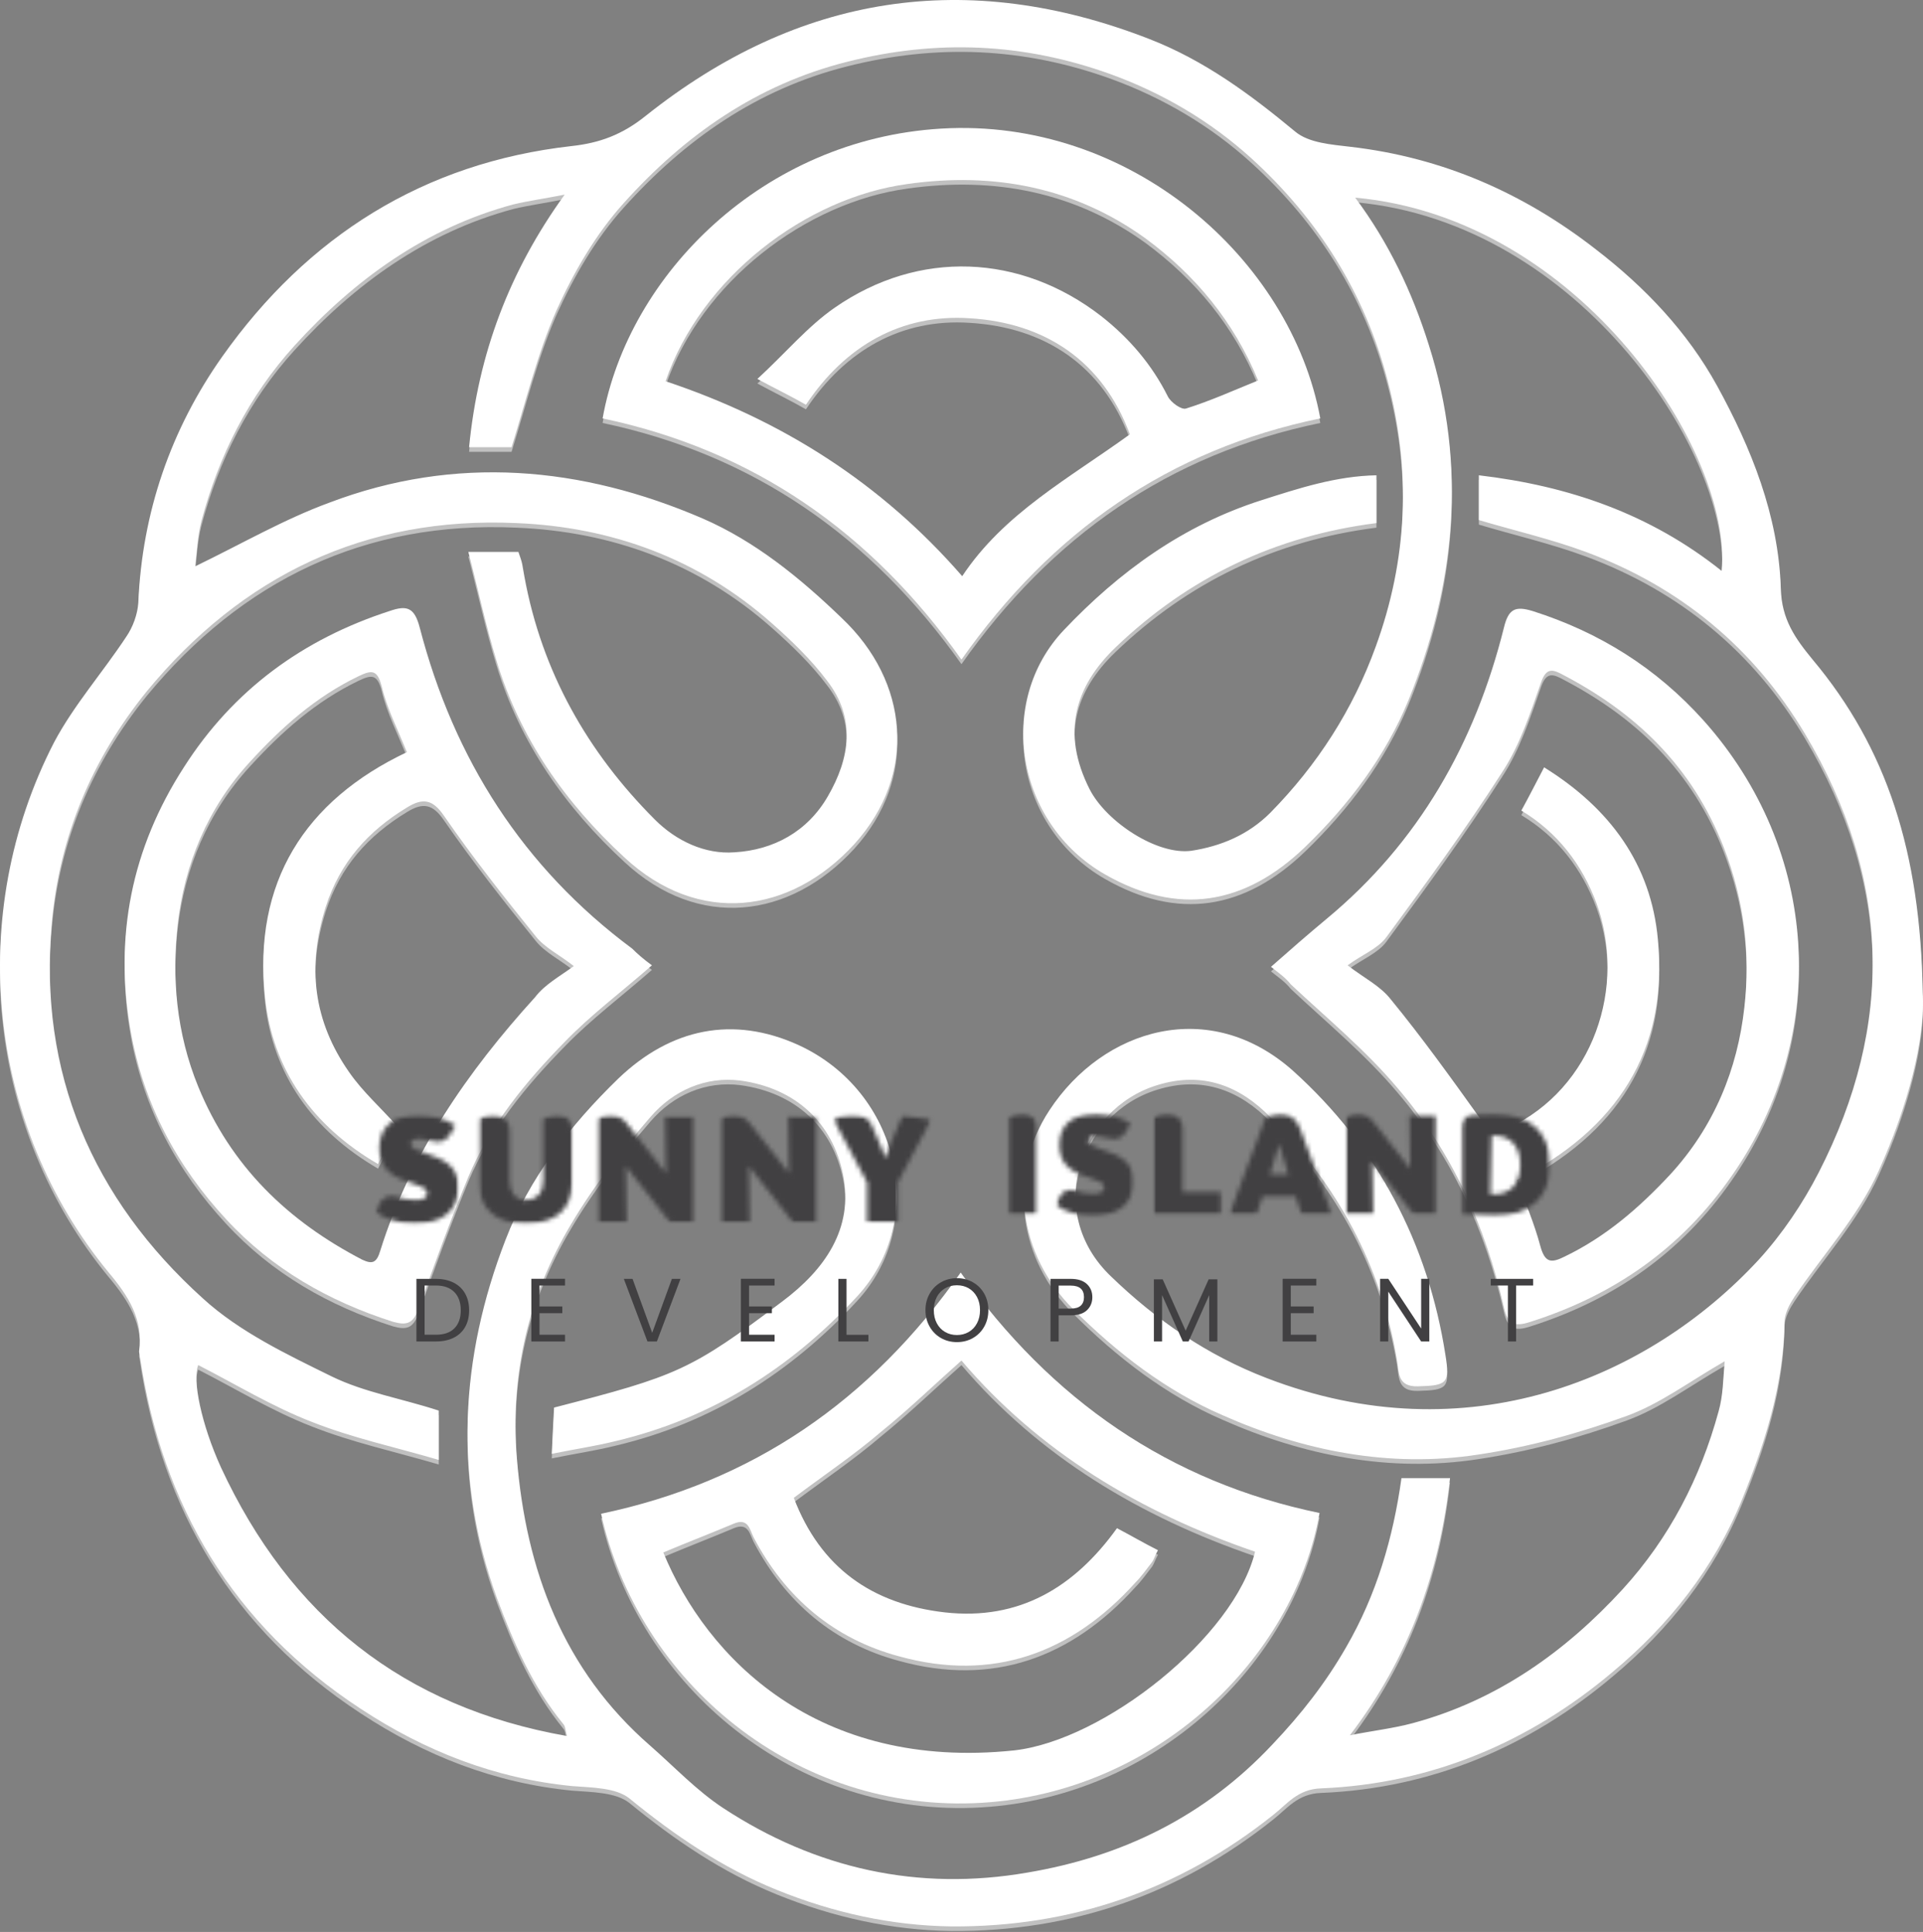 <svg width="420" height="422" viewBox="0 0 420 422" fill="none" xmlns="http://www.w3.org/2000/svg">
<rect x="0" y="0" width="420" height="422" fill="#808080" stroke="none"/>
<path d="M419.928 216.66C420.591 226.933 416.614 241.846 410.318 255.764C405.844 265.706 398.056 274.156 391.925 283.27C390.931 284.761 389.937 286.584 389.771 288.406C389.606 302.159 385.629 314.918 380.492 327.511C374.361 342.589 364.42 355.017 352.324 365.124C334.097 380.534 312.722 389.647 288.531 390.641C283.394 390.807 281.074 394.121 278.092 396.441C257.545 412.845 234.016 420.964 207.836 420.798C194.746 420.632 181.987 417.816 169.726 412.845C157.796 408.039 147.357 400.915 137.415 392.795C134.432 390.476 129.296 390.476 124.988 390.144C108.087 388.487 92.843 382.522 78.758 373.243C50.921 355.017 35.346 328.836 30.541 296.194C30.541 295.863 30.375 295.531 30.375 295.2C31.369 288.241 28.055 283.104 23.747 277.967C-2.764 245.822 -7.57 199.759 11.817 162.145C16.125 154.026 22.422 146.901 27.558 139.114C29.049 136.96 30.044 134.143 30.209 131.657C31.038 111.939 37.334 93.713 48.602 77.806C67.16 51.626 92.511 35.553 124.822 31.908C130.953 31.245 135.924 29.422 141.06 25.28C174.365 -1.232 211.15 -7.031 251.083 8.545C263.013 13.184 273.121 20.64 282.897 28.759C285.879 31.245 290.85 31.576 294.993 32.074C315.042 34.393 332.772 42.181 348.513 54.443C359.283 62.727 368.562 72.504 375.024 84.268C382.481 97.855 388.446 112.602 388.943 128.509C389.108 135.303 392.091 139.445 395.902 144.085C412.14 163.471 419.431 186.171 419.928 216.66ZM121.011 307.462C148.02 300.502 150.836 299.342 170.886 284.264C180.165 277.305 186.461 268.357 184.142 256.593C181.822 245.16 173.703 237.703 161.772 236.046C154.15 235.052 147.025 238.2 142.055 244C135.758 251.29 129.627 259.078 124.656 267.529C115.377 283.104 111.401 300.337 112.892 318.563C114.88 342.921 122.999 364.793 142.055 381.362C147.357 386.002 152.162 391.138 157.961 394.949C178.176 408.205 200.546 413.176 224.406 409.034C245.118 405.554 263.179 396.772 277.926 381.031C284.222 374.403 289.525 367.609 293.999 359.822C300.626 348.389 304.272 335.961 306.094 322.871C309.574 322.871 312.888 322.871 316.699 322.871C314.379 343.749 307.586 362.307 294.827 379.043C299.798 378.048 304.272 377.551 308.58 376.391C326.972 371.421 341.885 360.816 354.478 347.063C364.585 335.961 371.379 322.871 375.356 308.29C376.35 304.81 376.35 301.165 376.681 297.354C368.893 301.828 362.597 306.633 355.306 309.284C344.867 313.095 333.931 316.078 322.83 317.735C303.443 320.717 284.554 316.906 266.99 309.118C254.728 303.816 243.958 295.531 234.348 285.921C222.583 274.156 219.932 256.593 229.211 242.508C240.976 224.613 264.173 217.654 282.4 233.892C300.792 250.462 311.894 271.505 315.705 296.028C316.699 302.159 316.036 302.656 309.74 302.822C305.1 302.988 305.597 299.674 305.1 297.023C301.621 276.311 292.01 258.747 277.429 244C270.967 237.372 262.848 233.892 252.74 237.04C235.839 242.177 227.885 264.712 242.633 278.796C252.574 288.406 263.676 296.028 276.6 300.999C320.344 317.9 360.112 301.165 384.138 275.151C389.274 269.517 393.748 262.889 397.228 256.096C413.797 223.785 412.969 191.805 394.245 160.323C382.978 141.433 366.905 128.178 346.359 120.556C338.737 117.739 330.783 115.916 322.995 113.596C322.995 110.614 322.995 107.465 322.995 103.82C342.713 106.14 360.443 112.271 376.018 124.698C378.504 99.181 345.365 47.649 295.987 43.175C303.278 52.951 308.414 63.722 312.059 75.32C320.51 101.832 317.859 127.846 307.586 153.032C302.615 165.128 294.661 175.733 285.051 185.012C271.795 197.77 257.214 200.09 241.307 190.977C221.92 179.875 217.447 153.364 232.359 137.622C244.455 124.864 258.374 114.756 275.44 109.288C283.725 106.637 291.844 103.986 300.626 103.82C300.626 107.631 300.626 110.945 300.626 114.259C278.423 117.076 259.534 126.189 243.627 141.433C234.845 149.884 231.697 159.991 237.993 172.419C241.638 179.544 252.74 186.834 260.196 185.84C266.659 184.846 272.624 182.36 277.429 177.555C287.702 167.116 295.49 155.02 300.461 141.268C307.42 122.213 308.248 102.826 303.112 83.274C298.141 64.053 287.868 47.815 273.286 34.559C264.339 26.44 253.9 20.309 242.467 16.167C223.577 9.373 204.522 8.545 184.97 13.515C165.252 18.486 149.511 29.588 136.255 44.335C130.124 51.129 125.319 59.413 121.508 67.864C117.366 77.309 114.88 87.582 111.732 97.689C109.412 97.689 106.264 97.689 102.453 97.689C104.441 77.309 111.235 59.248 123.331 42.512C119.188 43.341 115.543 43.838 112.063 44.666C93.008 49.803 77.433 61.07 64.343 75.486C54.401 86.422 47.773 99.512 43.962 113.928C43.134 117.242 42.968 120.721 42.636 123.704C52.91 118.733 62.023 113.431 71.965 109.785C99.471 99.346 126.976 101.832 153.488 113.265C164.921 118.236 174.697 126.189 183.81 134.971C198.557 148.89 200.38 169.105 186.627 184.349C172.543 199.759 152.493 202.244 136.421 187.331C123.497 175.401 113.555 161.317 108.418 144.25C106.098 136.628 104.441 128.84 102.287 120.556C106.761 120.556 110.075 120.556 113.223 120.556C113.555 121.55 113.886 122.378 114.052 123.207C114.217 124.201 114.383 125.029 114.549 126.024C118.36 146.736 128.302 164.3 143.049 179.047C147.688 183.686 153.985 186.669 160.447 186.171C168.897 185.674 176.354 181.698 180.828 173.91C185.633 165.625 186.958 156.843 180.662 148.724C177.182 144.084 172.874 139.942 168.566 136.131C152.659 122.047 133.604 115.088 112.726 114.259C79.753 112.768 52.91 125.692 32.032 151.044C20.102 165.791 12.977 182.692 11.32 201.581C8.337 234.389 20.267 261.895 44.293 283.601C52.247 290.892 62.686 295.863 72.462 300.668C79.587 304.148 87.706 305.473 95.825 308.124C95.825 310.775 95.825 314.089 95.825 318.895C86.215 316.078 76.936 314.089 68.154 310.61C59.538 307.296 51.418 302.325 43.299 298.182C41.974 301.331 43.962 311.107 48.27 320.552C63.349 353.028 88.037 372.912 123.828 379.208C123.497 378.048 123.497 377.054 122.999 376.557C116.372 368.438 112.229 358.993 108.584 349.217C98.973 322.871 100.465 296.526 110.406 270.843C115.543 257.421 124.491 245.822 135.095 235.549C146.528 224.613 160.116 221.796 174.365 228.258C196.403 238.366 202.865 266.369 187.124 283.27C172.708 298.845 155.476 309.781 134.598 314.752C129.959 315.912 125.319 316.575 120.514 317.569C120.68 313.758 120.845 310.775 121.011 307.462Z" fill="white"/>
<path d="M142.387 210.861C135.759 216.66 129.131 221.631 123.497 227.431C114.881 236.213 107.093 245.657 102.288 257.09C98.311 266.701 94.832 276.311 91.352 286.087C90.192 289.07 88.867 289.567 85.884 288.738C71.8 284.265 59.373 277.14 49.431 266.369C38.66 254.771 31.37 241.183 28.553 225.277C24.908 204.564 28.719 185.344 40.152 167.614C50.922 150.713 66.166 139.611 85.056 133.481C88.867 132.155 90.524 132.652 91.683 137.126C99.14 165.791 114.218 189.486 138.079 207.216C139.238 208.376 140.564 209.535 142.387 210.861ZM125.32 211.027C122.172 208.541 119.023 207.05 117.035 204.564C110.076 195.948 103.282 187.332 96.986 178.219C94.5 174.573 92.346 174.242 88.867 176.396C80.416 181.533 74.285 188.326 71.137 198.102C66.995 211.192 68.486 223.123 76.274 234.224C79.256 238.532 83.233 242.012 86.878 246.154C85.718 248.308 84.227 250.96 82.57 254.274C68.32 245.989 59.538 233.727 57.881 217.82C55.23 192.8 66.498 174.905 88.867 164.3C86.878 159.329 84.558 154.855 83.399 150.05C82.404 146.074 81.079 146.405 78.262 147.731C68.983 152.204 61.527 158.832 54.567 166.454C45.288 176.562 40.317 188.823 38.826 201.748C37.501 213.512 38.495 225.608 43.3 237.372C50.425 254.771 62.852 266.701 79.091 275.151C81.245 276.146 82.239 275.98 83.067 273.163C89.695 251.954 102.122 234.059 116.869 217.82C119.023 215.003 122.172 213.346 125.32 211.027Z" fill="white"/>
<path d="M277.595 211.191C281.903 207.38 285.714 204.066 289.691 200.752C309.906 184.017 322.167 162.311 328.464 137.125C329.458 132.982 330.949 132.32 334.76 133.479C349.341 138.119 361.769 145.907 372.042 157.34C397.393 185.674 399.879 225.938 378.173 256.924C367.237 272.665 352.49 282.938 334.263 288.737C330.783 289.897 329.292 289.234 328.464 285.589C324.487 267.86 317.031 251.456 305.266 237.703C298.307 229.418 289.856 222.459 281.903 215.002C280.743 213.511 279.252 212.517 277.595 211.191ZM331.28 257.752C333.103 262.557 335.092 267.197 336.417 272.168C337.411 275.813 338.737 275.979 341.719 274.487C350.667 270.179 357.958 263.883 364.751 256.592C374.362 246.153 379.498 233.56 380.99 219.973C382.315 208.374 380.99 196.776 376.516 185.177C369.556 167.282 357.129 155.517 340.725 147.067C338.737 146.072 337.577 146.238 336.583 149.055C334.263 155.683 331.943 162.808 328.132 168.607C320.179 181.034 311.563 192.799 302.781 204.729C300.958 207.215 297.478 208.54 294.33 210.86C297.975 213.677 301.455 215.334 303.775 218.316C310.568 226.601 316.865 235.383 323.161 244.165C324.818 246.485 326.31 247.81 329.292 246.485C348.182 237.703 355.307 215.334 348.679 197.273C345.53 188.822 340.228 181.863 332.275 177.058C334.097 173.744 335.589 170.761 337.246 167.613C351.661 176.561 360.609 188.822 362.1 205.226C364.42 229.584 352.987 246.816 331.28 257.752Z" fill="white"/>
<path d="M131.285 330.659C164.425 323.7 190.108 305.971 209.825 277.968C229.543 305.805 255.392 323.7 288.2 330.494C282.566 362.307 252.575 391.47 214.465 393.79C173.704 396.275 139.404 367.278 131.285 330.659ZM173.372 327.18C179.172 342.424 190.439 350.377 206.346 352.2C222.584 354.023 234.68 346.732 243.959 333.808C247.107 335.465 249.924 337.122 252.907 338.613C252.244 339.773 252.078 340.601 251.581 341.264C250.421 342.755 249.261 344.412 247.936 345.738C234.017 361.148 216.785 367.444 196.404 361.81C182.154 357.999 171.549 349.052 164.59 335.796C163.762 334.139 163.43 331.488 160.282 332.813C155.145 334.967 150.009 336.956 144.872 339.11C154.317 362.142 178.509 386.831 221.424 382.357C241.142 380.203 269.642 357.502 274.116 338.944C248.93 330.328 226.892 317.072 209.991 297.189C204.192 302.325 198.558 307.793 192.427 312.764C186.628 317.735 180 322.209 173.372 327.18Z" fill="white"/>
<path d="M288.365 91.393C255.392 98.187 229.709 116.082 209.991 144.085C190.273 116.248 164.59 98.353 131.616 91.393C137.25 59.911 166.744 30.417 205.517 28.097C246.776 25.612 281.903 56.431 288.365 91.393ZM145.369 83.274C170.721 91.725 192.427 105.478 210.157 125.858C219.27 112.105 233.52 104.483 246.776 94.873C240.81 78.8 228.217 70.516 211.813 69.521C196.901 68.527 184.639 75.487 176.023 88.411C172.875 86.588 169.726 85.097 165.418 82.777C171.549 77.144 176.354 71.344 182.319 67.202C200.712 54.443 222.915 55.437 240.479 69.024C246.61 73.829 251.581 79.629 255.06 86.588C255.723 87.914 258.043 89.571 259.037 89.239C264.339 87.582 269.476 85.263 274.778 83.109C269.476 70.184 261.025 60.077 250.255 52.123C234.68 40.856 216.95 37.542 198.226 40.193C176.023 43.176 153.157 60.574 145.369 83.274Z" fill="white"/>
<path d="M419.928 217.66C420.591 227.933 416.614 242.846 410.318 256.764C405.844 266.706 398.056 275.156 391.925 284.27C390.931 285.761 389.937 287.584 389.771 289.406C389.606 303.159 385.629 315.918 380.492 328.511C374.361 343.589 364.42 356.017 352.324 366.124C334.097 381.534 312.722 390.647 288.531 391.641C283.394 391.807 281.074 395.121 278.092 397.441C257.545 413.845 234.016 421.964 207.836 421.798C194.746 421.632 181.987 418.816 169.726 413.845C157.796 409.039 147.357 401.915 137.415 393.795C134.432 391.476 129.296 391.476 124.988 391.144C108.087 389.487 92.843 383.522 78.758 374.243C50.921 356.017 35.346 329.836 30.541 297.194C30.541 296.863 30.375 296.531 30.375 296.2C31.369 289.241 28.055 284.104 23.747 278.967C-2.764 246.822 -7.57 200.759 11.817 163.145C16.125 155.026 22.422 147.901 27.558 140.114C29.049 137.96 30.044 135.143 30.209 132.657C31.038 112.939 37.334 94.713 48.602 78.806C67.16 52.626 92.511 36.553 124.822 32.908C130.953 32.245 135.924 30.422 141.06 26.28C174.365 -0.232 211.15 -6.031 251.083 9.545C263.013 14.184 273.121 21.64 282.897 29.759C285.879 32.245 290.85 32.576 294.993 33.074C315.042 35.393 332.772 43.181 348.513 55.443C359.283 63.727 368.562 73.504 375.024 85.268C382.481 98.855 388.446 113.602 388.943 129.509C389.108 136.303 392.091 140.445 395.902 145.085C412.14 164.471 419.431 187.171 419.928 217.66ZM121.011 308.462C148.02 301.502 150.836 300.342 170.886 285.264C180.165 278.305 186.461 269.357 184.142 257.593C181.822 246.16 173.703 238.703 161.772 237.046C154.15 236.052 147.025 239.2 142.055 245C135.758 252.29 129.627 260.078 124.656 268.529C115.377 284.104 111.401 301.337 112.892 319.563C114.88 343.921 122.999 365.793 142.055 382.362C147.357 387.002 152.162 392.138 157.961 395.949C178.176 409.205 200.546 414.176 224.406 410.034C245.118 406.554 263.179 397.772 277.926 382.031C284.222 375.403 289.525 368.609 293.999 360.822C300.626 349.389 304.272 336.961 306.094 323.871C309.574 323.871 312.888 323.871 316.699 323.871C314.379 344.749 307.586 363.307 294.827 380.043C299.798 379.048 304.272 378.551 308.58 377.391C326.972 372.421 341.885 361.816 354.478 348.063C364.585 336.961 371.379 323.871 375.356 309.29C376.35 305.81 376.35 302.165 376.681 298.354C368.893 302.828 362.597 307.633 355.306 310.284C344.867 314.095 333.931 317.078 322.83 318.735C303.443 321.717 284.554 317.906 266.99 310.118C254.728 304.816 243.958 296.531 234.348 286.921C222.583 275.156 219.932 257.593 229.211 243.508C240.976 225.613 264.173 218.654 282.4 234.892C300.792 251.462 311.894 272.505 315.705 297.028C316.699 303.159 316.036 303.656 309.74 303.822C305.1 303.988 305.597 300.674 305.1 298.023C301.621 277.311 292.01 259.747 277.429 245C270.967 238.372 262.848 234.892 252.74 238.04C235.839 243.177 227.885 265.712 242.633 279.796C252.574 289.406 263.676 297.028 276.6 301.999C320.344 318.9 360.112 302.165 384.138 276.151C389.274 270.517 393.748 263.889 397.228 257.096C413.797 224.785 412.969 192.805 394.245 161.323C382.978 142.433 366.905 129.178 346.359 121.556C338.737 118.739 330.783 116.916 322.995 114.596C322.995 111.614 322.995 108.465 322.995 104.82C342.713 107.14 360.443 113.271 376.018 125.698C378.504 100.181 345.365 48.649 295.987 44.175C303.278 53.951 308.414 64.722 312.059 76.32C320.51 102.832 317.859 128.846 307.586 154.032C302.615 166.128 294.661 176.733 285.051 186.012C271.795 198.77 257.214 201.09 241.307 191.977C221.92 180.875 217.447 154.364 232.359 138.622C244.455 125.864 258.374 115.756 275.44 110.288C283.725 107.637 291.844 104.986 300.626 104.82C300.626 108.631 300.626 111.945 300.626 115.259C278.423 118.076 259.534 127.189 243.627 142.433C234.845 150.884 231.697 160.991 237.993 173.419C241.638 180.544 252.74 187.834 260.196 186.84C266.659 185.846 272.624 183.36 277.429 178.555C287.702 168.116 295.49 156.02 300.461 142.268C307.42 123.213 308.248 103.826 303.112 84.274C298.141 65.053 287.868 48.815 273.286 35.559C264.339 27.44 253.9 21.309 242.467 17.167C223.577 10.373 204.522 9.545 184.97 14.515C165.252 19.486 149.511 30.588 136.255 45.335C130.124 52.129 125.319 60.413 121.508 68.864C117.366 78.309 114.88 88.582 111.732 98.689C109.412 98.689 106.264 98.689 102.453 98.689C104.441 78.309 111.235 60.248 123.331 43.512C119.188 44.341 115.543 44.838 112.063 45.666C93.008 50.803 77.433 62.07 64.343 76.486C54.401 87.422 47.773 100.512 43.962 114.928C43.134 118.242 42.968 121.721 42.636 124.704C52.91 119.733 62.023 114.431 71.965 110.785C99.471 100.346 126.976 102.832 153.488 114.265C164.921 119.236 174.697 127.189 183.81 135.971C198.557 149.89 200.38 170.105 186.627 185.349C172.543 200.759 152.493 203.244 136.421 188.331C123.497 176.401 113.555 162.317 108.418 145.25C106.098 137.628 104.441 129.84 102.287 121.556C106.761 121.556 110.075 121.556 113.223 121.556C113.555 122.55 113.886 123.378 114.052 124.207C114.217 125.201 114.383 126.029 114.549 127.024C118.36 147.736 128.302 165.3 143.049 180.047C147.688 184.686 153.985 187.669 160.447 187.171C168.897 186.674 176.354 182.698 180.828 174.91C185.633 166.625 186.958 157.843 180.662 149.724C177.182 145.084 172.874 140.942 168.566 137.131C152.659 123.047 133.604 116.088 112.726 115.259C79.753 113.768 52.91 126.692 32.032 152.044C20.102 166.791 12.977 183.692 11.32 202.581C8.337 235.389 20.267 262.895 44.293 284.601C52.247 291.892 62.686 296.863 72.462 301.668C79.587 305.148 87.706 306.473 95.825 309.124C95.825 311.775 95.825 315.089 95.825 319.895C86.215 317.078 76.936 315.089 68.154 311.61C59.538 308.296 51.418 303.325 43.299 299.182C41.974 302.331 43.962 312.107 48.27 321.552C63.349 354.028 88.037 373.912 123.828 380.208C123.497 379.048 123.497 378.054 122.999 377.557C116.372 369.438 112.229 359.993 108.584 350.217C98.973 323.871 100.465 297.526 110.406 271.843C115.543 258.421 124.491 246.822 135.095 236.549C146.528 225.613 160.116 222.796 174.365 229.258C196.403 239.366 202.865 267.369 187.124 284.27C172.708 299.845 155.476 310.781 134.598 315.752C129.959 316.912 125.319 317.575 120.514 318.569C120.68 314.758 120.845 311.775 121.011 308.462Z" fill="white" fill-opacity="0.5"/>
<path d="M142.387 211.861C135.759 217.66 129.131 222.631 123.497 228.431C114.881 237.213 107.093 246.657 102.288 258.09C98.311 267.701 94.832 277.311 91.352 287.087C90.192 290.07 88.867 290.567 85.884 289.738C71.8 285.265 59.373 278.14 49.431 267.369C38.66 255.771 31.37 242.183 28.553 226.277C24.908 205.564 28.719 186.344 40.152 168.614C50.922 151.713 66.166 140.611 85.056 134.481C88.867 133.155 90.524 133.652 91.683 138.126C99.14 166.791 114.218 190.486 138.079 208.216C139.238 209.376 140.564 210.535 142.387 211.861ZM125.32 212.027C122.172 209.541 119.023 208.05 117.035 205.564C110.076 196.948 103.282 188.332 96.986 179.219C94.5 175.573 92.346 175.242 88.867 177.396C80.416 182.533 74.285 189.326 71.137 199.102C66.995 212.192 68.486 224.123 76.274 235.224C79.256 239.532 83.233 243.012 86.878 247.154C85.718 249.308 84.227 251.96 82.57 255.274C68.32 246.989 59.538 234.727 57.881 218.82C55.23 193.8 66.498 175.905 88.867 165.3C86.878 160.329 84.558 155.855 83.399 151.05C82.404 147.074 81.079 147.405 78.262 148.731C68.983 153.204 61.527 159.832 54.567 167.454C45.288 177.562 40.317 189.823 38.826 202.748C37.501 214.512 38.495 226.608 43.3 238.372C50.425 255.771 62.852 267.701 79.091 276.151C81.245 277.146 82.239 276.98 83.067 274.163C89.695 252.954 102.122 235.059 116.869 218.82C119.023 216.003 122.172 214.346 125.32 212.027Z" fill="white" fill-opacity="0.5"/>
<path d="M277.595 212.191C281.903 208.38 285.714 205.066 289.691 201.752C309.906 185.017 322.167 163.311 328.464 138.125C329.458 133.982 330.949 133.32 334.76 134.479C349.341 139.119 361.769 146.907 372.042 158.34C397.393 186.674 399.879 226.938 378.173 257.924C367.237 273.665 352.49 283.938 334.263 289.737C330.783 290.897 329.292 290.234 328.464 286.589C324.487 268.86 317.031 252.456 305.266 238.703C298.307 230.418 289.856 223.459 281.903 216.002C280.743 214.511 279.252 213.517 277.595 212.191ZM331.28 258.752C333.103 263.557 335.092 268.197 336.417 273.168C337.411 276.813 338.737 276.979 341.719 275.487C350.667 271.179 357.958 264.883 364.751 257.592C374.362 247.153 379.498 234.56 380.99 220.973C382.315 209.374 380.99 197.776 376.516 186.177C369.556 168.282 357.129 156.517 340.725 148.067C338.737 147.072 337.577 147.238 336.583 150.055C334.263 156.683 331.943 163.808 328.132 169.607C320.179 182.034 311.563 193.799 302.781 205.729C300.958 208.215 297.478 209.54 294.33 211.86C297.975 214.677 301.455 216.334 303.775 219.316C310.568 227.601 316.865 236.383 323.161 245.165C324.818 247.485 326.31 248.81 329.292 247.485C348.182 238.703 355.307 216.334 348.679 198.273C345.53 189.822 340.228 182.863 332.275 178.058C334.097 174.744 335.589 171.761 337.246 168.613C351.661 177.561 360.609 189.822 362.1 206.226C364.42 230.584 352.987 247.816 331.28 258.752Z" fill="white" fill-opacity="0.5"/>
<path d="M131.285 331.659C164.425 324.7 190.108 306.971 209.825 278.968C229.543 306.805 255.392 324.7 288.2 331.494C282.566 363.307 252.575 392.47 214.465 394.79C173.704 397.275 139.404 368.278 131.285 331.659ZM173.372 328.18C179.172 343.424 190.439 351.377 206.346 353.2C222.584 355.023 234.68 347.732 243.959 334.808C247.107 336.465 249.924 338.122 252.907 339.613C252.244 340.773 252.078 341.601 251.581 342.264C250.421 343.755 249.261 345.412 247.936 346.738C234.017 362.148 216.785 368.444 196.404 362.81C182.154 358.999 171.549 350.052 164.59 336.796C163.762 335.139 163.43 332.488 160.282 333.813C155.145 335.967 150.009 337.956 144.872 340.11C154.317 363.142 178.509 387.831 221.424 383.357C241.142 381.203 269.642 358.502 274.116 339.944C248.93 331.328 226.892 318.072 209.991 298.189C204.192 303.325 198.558 308.793 192.427 313.764C186.628 318.735 180 323.209 173.372 328.18Z" fill="white" fill-opacity="0.5"/>
<path d="M288.365 92.393C255.392 99.187 229.709 117.082 209.991 145.085C190.273 117.248 164.59 99.353 131.616 92.393C137.25 60.911 166.744 31.417 205.517 29.097C246.776 26.612 281.903 57.431 288.365 92.393ZM145.369 84.274C170.721 92.725 192.427 106.478 210.157 126.858C219.27 113.105 233.52 105.483 246.776 95.873C240.81 79.8 228.217 71.516 211.813 70.521C196.901 69.527 184.639 76.487 176.023 89.411C172.875 87.588 169.726 86.097 165.418 83.777C171.549 78.144 176.354 72.344 182.319 68.202C200.712 55.443 222.915 56.437 240.479 70.024C246.61 74.829 251.581 80.629 255.06 87.588C255.723 88.914 258.043 90.571 259.037 90.239C264.339 88.582 269.476 86.263 274.778 84.109C269.476 71.184 261.025 61.077 250.255 53.123C234.68 41.856 216.95 38.542 198.226 41.193C176.023 44.176 153.157 61.574 145.369 84.274Z" fill="white" fill-opacity="0.5"/>
<mask id="mask0_698_2732" style="mask-type:luminance" maskUnits="userSpaceOnUse" x="82" y="243" width="19" height="25">
<path d="M82 243.46H100.251V267.46H82V243.46Z" fill="white"/>
</mask>
<g mask="url(#mask0_698_2732)">
<mask id="mask1_698_2732" style="mask-type:luminance" maskUnits="userSpaceOnUse" x="82" y="243" width="19" height="25">
<path d="M99.492 245.869L98.116 248.055C97.365 249.242 95.897 249.729 94.57 249.25L91.701 248.731C90.414 248.731 89.671 249.185 89.671 249.861C89.671 250.859 91.246 251.346 93.308 252.047C96.367 253.077 100.16 254.495 100.16 259.22C100.16 264.407 96.557 267.334 90.471 267.334C87.255 267.334 84.287 266.369 82.068 264.728L82.843 262.997C83.471 261.595 85.069 260.877 86.514 261.406C87.775 261.867 89.234 262.131 90.884 262.131C92.426 262.131 93.332 261.588 93.332 260.679C93.332 259.492 91.782 259.038 89.919 258.429C86.826 257.397 82.835 256.045 82.835 250.801C82.852 246.06 86.068 243.52 91.51 243.52C94.149 243.52 97.11 244.261 99.492 245.869Z" fill="white"/>
</mask>
<g mask="url(#mask1_698_2732)">
<path d="M77.957 239.397H207.484V271.465H77.957V239.397Z" fill="#414042"/>
</g>
</g>
<mask id="mask2_698_2732" style="mask-type:luminance" maskUnits="userSpaceOnUse" x="104" y="243" width="22" height="25">
<path d="M104.512 243.46H125.046V267.46H104.512V243.46Z" fill="white"/>
</mask>
<g mask="url(#mask2_698_2732)">
<mask id="mask3_698_2732" style="mask-type:luminance" maskUnits="userSpaceOnUse" x="104" y="243" width="22" height="25">
<path d="M118.653 244.386C119.741 243.841 120.681 243.52 121.736 243.52C123.797 243.52 125.018 244.938 125.018 246.801V258.33C125.018 264.027 121.217 267.343 114.785 267.343C108.378 267.343 104.584 264.027 104.584 258.33V244.386C105.681 243.841 106.678 243.52 107.734 243.52C109.953 243.52 111.305 244.938 111.305 246.801V257.843C111.305 260.549 112.592 262.124 114.785 262.124C117.234 262.124 118.644 260.549 118.644 257.843L118.653 244.386Z" fill="white"/>
</mask>
<g mask="url(#mask3_698_2732)">
<path d="M77.957 239.397H207.484V271.465H77.957V239.397Z" fill="#414042"/>
</g>
</g>
<mask id="mask4_698_2732" style="mask-type:luminance" maskUnits="userSpaceOnUse" x="130" y="243" width="22" height="25">
<path d="M130.438 243.46H151.733V267.084H130.438V243.46Z" fill="white"/>
</mask>
<g mask="url(#mask4_698_2732)">
<mask id="mask5_698_2732" style="mask-type:luminance" maskUnits="userSpaceOnUse" x="130" y="243" width="22" height="25">
<path d="M151.646 243.841V267.021H146.336L136.679 254.751L136.869 267.013H130.494V244.386C131.204 243.874 132.234 243.52 133.266 243.52C134.906 243.52 136.002 244.195 137.157 245.738L145.47 256.302L145.271 243.841H151.646Z" fill="white"/>
</mask>
<g mask="url(#mask5_698_2732)">
<path d="M77.959 239.397H207.486V271.465H77.959V239.397Z" fill="#414042"/>
</g>
</g>
<mask id="mask6_698_2732" style="mask-type:luminance" maskUnits="userSpaceOnUse" x="157" y="243" width="22" height="25">
<path d="M157.33 243.46H178.545V267.084H157.33V243.46Z" fill="white"/>
</mask>
<g mask="url(#mask6_698_2732)">
<mask id="mask7_698_2732" style="mask-type:luminance" maskUnits="userSpaceOnUse" x="157" y="243" width="22" height="25">
<path d="M178.527 243.841V267.021H173.217L163.56 254.751L163.749 267.013H157.375V244.386C158.085 243.874 159.115 243.52 160.146 243.52C161.787 243.52 162.885 244.195 164.039 245.738L172.343 256.293L172.152 243.833L178.527 243.841Z" fill="white"/>
</mask>
<g mask="url(#mask7_698_2732)">
<path d="M77.957 239.397H207.484V271.465H77.957V239.397Z" fill="#414042"/>
</g>
</g>
<mask id="mask8_698_2732" style="mask-type:luminance" maskUnits="userSpaceOnUse" x="182" y="243" width="22" height="25">
<path d="M182.049 243.46H203.445V267.084H182.049V243.46Z" fill="white"/>
</mask>
<g mask="url(#mask8_698_2732)">
<mask id="mask9_698_2732" style="mask-type:luminance" maskUnits="userSpaceOnUse" x="182" y="243" width="22" height="25">
<path d="M196.128 258.231V267.021H189.399V258.33L182.061 244.551C182.868 243.94 184.41 243.52 185.763 243.52C188.244 243.52 189.654 244.031 190.364 245.713L192.293 250.158L193.391 252.987L194.421 250.026L197.192 243.52L203.376 244.551L196.128 258.231Z" fill="white"/>
</mask>
<g mask="url(#mask9_698_2732)">
<path d="M77.953 239.397H207.48V271.465H77.953V239.397Z" fill="#414042"/>
</g>
</g>
<mask id="mask10_698_2732" style="mask-type:luminance" maskUnits="userSpaceOnUse" x="220" y="243" width="7" height="23">
<path d="M220.137 243.166H226.609V265.367H220.137V243.166Z" fill="white"/>
</mask>
<g mask="url(#mask10_698_2732)">
<mask id="mask11_698_2732" style="mask-type:luminance" maskUnits="userSpaceOnUse" x="220" y="243" width="7" height="23">
<path d="M220.238 265.353V244.097C221.27 243.577 222.206 243.275 223.206 243.275C225.29 243.275 226.56 244.607 226.56 246.359V265.353H220.238Z" fill="white"/>
</mask>
<g mask="url(#mask11_698_2732)">
<path d="M216.365 239.4H342.523V269.527H216.365V239.4Z" fill="#414042"/>
</g>
</g>
<mask id="mask12_698_2732" style="mask-type:luminance" maskUnits="userSpaceOnUse" x="230" y="243" width="18" height="23">
<path d="M230.494 243.166H247.648V265.751H230.494V243.166Z" fill="white"/>
</mask>
<g mask="url(#mask12_698_2732)">
<mask id="mask13_698_2732" style="mask-type:luminance" maskUnits="userSpaceOnUse" x="230" y="243" width="18" height="23">
<path d="M246.974 245.478L245.681 247.532C244.976 248.648 243.596 249.104 242.35 248.655L239.654 248.167C238.445 248.167 237.749 248.594 237.749 249.229C237.749 250.165 239.227 250.623 241.164 251.281C244.039 252.251 247.602 253.582 247.602 258.022C247.602 262.895 244.216 265.645 238.499 265.645C235.479 265.645 232.689 264.738 230.605 263.197L231.334 261.569C231.922 260.253 233.425 259.578 234.781 260.074C235.967 260.508 237.337 260.756 238.887 260.756C240.335 260.756 241.188 260.245 241.188 259.392C241.188 258.277 239.739 257.851 237.98 257.277C235.075 256.309 231.326 255.039 231.326 250.111C231.341 245.657 234.362 243.271 239.475 243.271C241.955 243.271 244.736 243.968 246.974 245.478Z" fill="white"/>
</mask>
<g mask="url(#mask13_698_2732)">
<path d="M216.365 239.4H342.523V269.527H216.365V239.4Z" fill="#414042"/>
</g>
</g>
<mask id="mask14_698_2732" style="mask-type:luminance" maskUnits="userSpaceOnUse" x="251" y="243" width="16" height="23">
<path d="M251.912 243.166H266.857V265.367H251.912V243.166Z" fill="white"/>
</mask>
<g mask="url(#mask14_698_2732)">
<mask id="mask15_698_2732" style="mask-type:luminance" maskUnits="userSpaceOnUse" x="251" y="243" width="16" height="23">
<path d="M266.85 260.392V265.349H251.969V244.085C252.999 243.573 253.935 243.271 254.935 243.271C257.019 243.271 258.289 244.603 258.289 246.355V260.392H266.85Z" fill="white"/>
</mask>
<g mask="url(#mask15_698_2732)">
<path d="M216.369 239.4H342.527V269.527H216.369V239.4Z" fill="#414042"/>
</g>
</g>
<mask id="mask16_698_2732" style="mask-type:luminance" maskUnits="userSpaceOnUse" x="268" y="243" width="23" height="23">
<path d="M268.402 243.166H290.985V265.367H268.402V243.166Z" fill="white"/>
</mask>
<g mask="url(#mask16_698_2732)">
<mask id="mask17_698_2732" style="mask-type:luminance" maskUnits="userSpaceOnUse" x="268" y="243" width="23" height="23">
<path d="M281.368 256.523L279.369 249.868L277.371 256.523H281.368ZM282.972 261.303H275.767L274.441 265.353H268.484L276.41 244.089C277.494 243.546 278.611 243.275 279.702 243.275C281.7 243.275 283.119 244.337 284.026 246.661L290.951 265.353H284.296L282.972 261.303Z" fill="white"/>
</mask>
<g mask="url(#mask17_698_2732)">
<path d="M216.367 239.4H342.525V269.527H216.367V239.4Z" fill="#414042"/>
</g>
</g>
<mask id="mask18_698_2732" style="mask-type:luminance" maskUnits="userSpaceOnUse" x="293" y="243" width="21" height="23">
<path d="M293.926 243.166H313.813V265.367H293.926V243.166Z" fill="white"/>
</mask>
<g mask="url(#mask18_698_2732)">
<mask id="mask19_698_2732" style="mask-type:luminance" maskUnits="userSpaceOnUse" x="293" y="243" width="21" height="23">
<path d="M313.809 243.573V265.349H308.818L299.747 253.823L299.925 265.342H293.938V244.085C294.612 243.605 295.571 243.271 296.539 243.271C298.081 243.271 299.112 243.907 300.196 245.355L307.997 255.271L307.82 243.566L313.809 243.573Z" fill="white"/>
</mask>
<g mask="url(#mask19_698_2732)">
<path d="M216.365 239.4H342.523V269.527H216.365V239.4Z" fill="#414042"/>
</g>
</g>
<mask id="mask20_698_2732" style="mask-type:luminance" maskUnits="userSpaceOnUse" x="319" y="243" width="20" height="23">
<path d="M319.133 243.166H338.647V265.751H319.133V243.166Z" fill="white"/>
</mask>
<g mask="url(#mask20_698_2732)">
<mask id="mask21_698_2732" style="mask-type:luminance" maskUnits="userSpaceOnUse" x="319" y="243" width="20" height="23">
<path d="M332.048 254.465C332.048 250.445 329.964 248.052 326.245 248.052H325.787L325.517 260.841C325.787 260.873 326.059 260.873 326.245 260.873C329.964 260.873 332.048 258.486 332.048 254.465ZM338.608 254.465C338.608 261.515 334.039 265.653 326.268 265.653C324.517 265.653 320.342 265.474 319.195 265.349V246.184C319.195 244.696 320.365 243.473 321.853 243.395L326.268 243.271C334.039 243.271 338.608 247.417 338.608 254.465Z" fill="white"/>
</mask>
<g mask="url(#mask21_698_2732)">
<path d="M216.367 239.4H342.525V269.527H216.367V239.4Z" fill="#414042"/>
</g>
</g>
<path d="M95.203 279.35C96.695 279.35 97.989 279.629 99.082 280.184C100.175 280.741 101.011 281.535 101.592 282.568C102.172 283.601 102.463 284.817 102.463 286.214C102.463 287.616 102.172 288.83 101.592 289.859C101.011 290.884 100.175 291.669 99.082 292.213C97.989 292.753 96.695 293.023 95.203 293.023H90.951V279.35H95.203ZM95.203 291.552C96.971 291.552 98.32 291.087 99.244 290.153C100.172 289.216 100.637 287.904 100.637 286.214C100.637 284.517 100.169 283.191 99.232 282.238C98.299 281.282 96.956 280.803 95.203 280.803H92.735V291.552H95.203Z" fill="#414042"/>
<path d="M117.832 280.806V285.376H122.817V286.847H117.832V291.555H123.405V293.027H116.049V279.335H123.405V280.806H117.832Z" fill="#414042"/>
<path d="M148.627 279.35L143.468 293.023H141.408L136.25 279.35H138.154L142.447 291.138L146.747 279.35H148.627Z" fill="#414042"/>
<path d="M163.6 280.806V285.376H168.584V286.847H163.6V291.555H169.173V293.027H161.816V279.335H169.173V280.806H163.6Z" fill="#414042"/>
<path d="M184.885 291.57H189.671V293.023H183.102V279.35H184.885V291.57Z" fill="#414042"/>
<path d="M208.999 293.166C207.729 293.166 206.57 292.87 205.522 292.277C204.477 291.681 203.65 290.851 203.042 289.785C202.432 288.716 202.129 287.515 202.129 286.182C202.129 284.849 202.432 283.651 203.042 282.585C203.65 281.516 204.477 280.686 205.522 280.093C206.57 279.497 207.729 279.198 208.999 279.198C210.279 279.198 211.443 279.497 212.488 280.093C213.536 280.686 214.361 281.513 214.962 282.573C215.562 283.63 215.863 284.834 215.863 286.182C215.863 287.527 215.562 288.731 214.962 289.791C214.361 290.853 213.536 291.681 212.488 292.277C211.443 292.87 210.279 293.166 208.999 293.166ZM208.999 291.617C209.951 291.617 210.809 291.395 211.575 290.95C212.344 290.506 212.946 289.872 213.383 289.047C213.822 288.222 214.043 287.268 214.043 286.182C214.043 285.082 213.822 284.122 213.383 283.306C212.946 282.489 212.347 281.859 211.587 281.414C210.83 280.97 209.967 280.748 208.999 280.748C208.029 280.748 207.164 280.97 206.405 281.414C205.648 281.859 205.049 282.489 204.609 283.306C204.172 284.122 203.954 285.082 203.954 286.182C203.954 287.268 204.172 288.222 204.609 289.047C205.049 289.872 205.651 290.506 206.417 290.95C207.181 291.395 208.041 291.617 208.999 291.617Z" fill="#414042"/>
<path d="M238.577 283.349C238.577 284.49 238.187 285.437 237.406 286.189C236.629 286.939 235.444 287.312 233.851 287.312H231.221V293.023H229.438V279.35H233.851C235.392 279.35 236.566 279.722 237.37 280.467C238.175 281.211 238.577 282.172 238.577 283.349ZM233.851 285.841C234.844 285.841 235.575 285.628 236.043 285.199C236.515 284.766 236.752 284.151 236.752 283.349C236.752 281.665 235.785 280.821 233.851 280.821H231.221V285.841H233.851Z" fill="#414042"/>
<path d="M265.885 279.447V293.025H264.102V282.9L259.592 293.025H258.337L253.803 282.882V293.025H252.02V279.447H253.941L258.961 290.671L263.982 279.447H265.885Z" fill="#414042"/>
<path d="M281.924 280.806V285.376H286.908V286.847H281.924V291.555H287.497V293.027H280.141V279.335H287.497V280.806H281.924Z" fill="#414042"/>
<path d="M312.177 293.027H310.393L303.211 282.139V293.027H301.428V279.335H303.211L310.393 290.204V279.335H312.177V293.027Z" fill="#414042"/>
<path d="M334.856 279.35V280.803H331.126V293.023H329.343V280.803H325.596V279.35H334.856Z" fill="#414042"/>
</svg>
